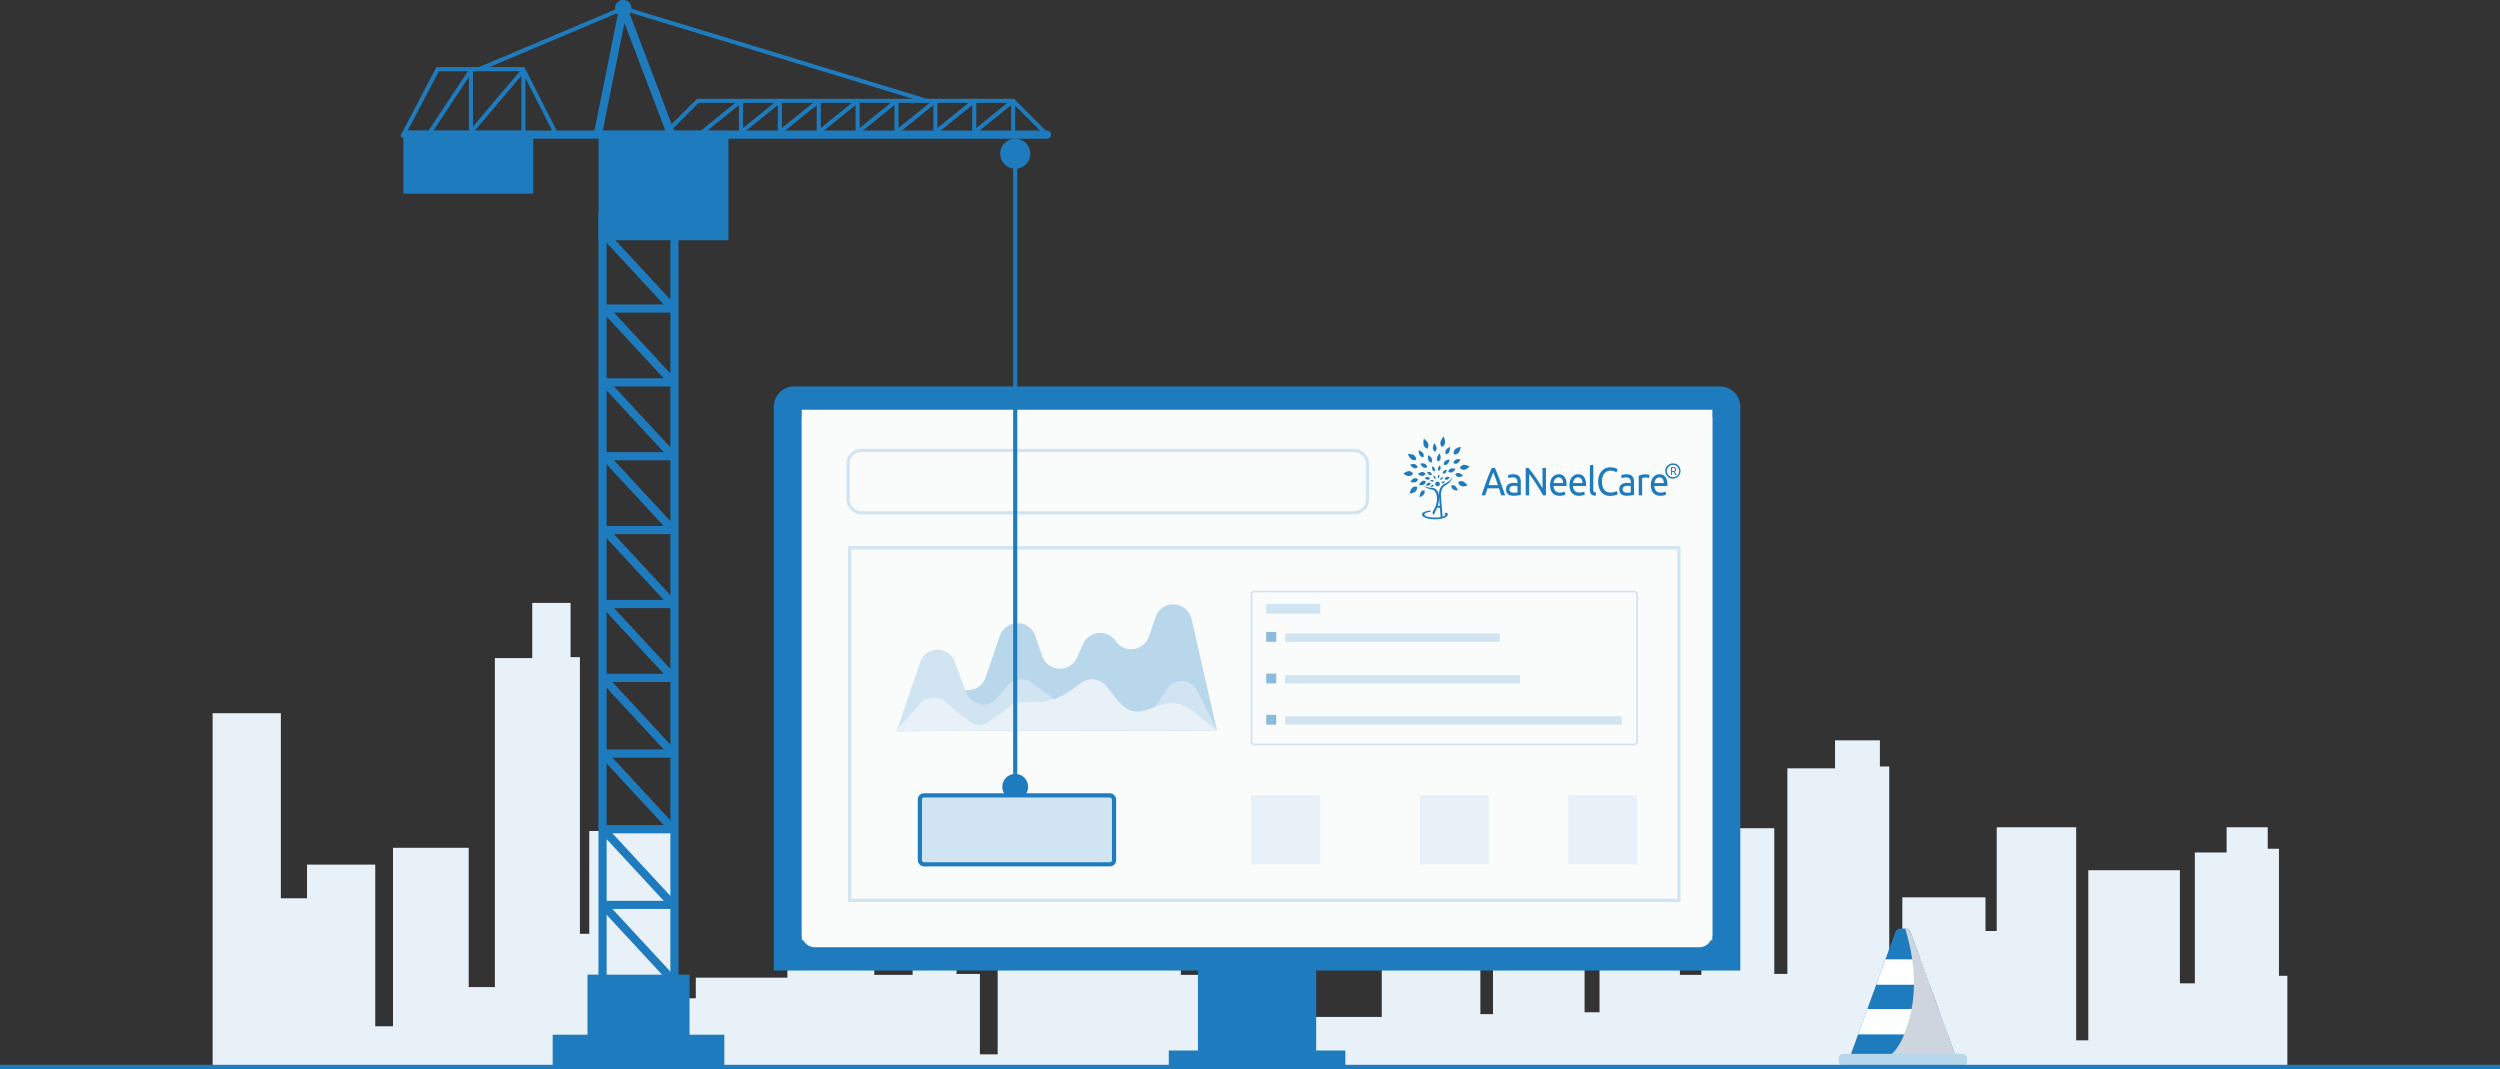 <svg xmlns="http://www.w3.org/2000/svg" xmlns:xlink="http://www.w3.org/1999/xlink" width="1100" height="470.352" viewBox="0 0 1100 470.352"><rect x="0" y="0" width="1100" height="470.352" fill="#333333" stroke="none"/><defs><style>.cls-1,.cls-13,.cls-15,.cls-9{fill:none;}.cls-2{isolation:isolate;}.cls-3{fill:#e8f1f8;}.cls-4{fill:#1d7bbe;}.cls-14,.cls-5{fill:#d0e4f1;}.cls-6{fill:#fafbfb;}.cls-7{fill:#b9d7eb;}.cls-8{fill:#8bbcde;}.cls-13,.cls-9{stroke:#d0e4f1;}.cls-13,.cls-14,.cls-15,.cls-9{stroke-miterlimit:10;}.cls-9{stroke-width:0.737px;}.cls-10{clip-path:url(#clip-path);}.cls-11{fill:#fff;}.cls-12{fill:#ced5de;mix-blend-mode:multiply;}.cls-13{stroke-width:1.375px;}.cls-14,.cls-15{stroke:#1d7bbe;stroke-width:1.833px;}</style><clipPath id="clip-path" transform="translate(0 -0.282)"><path class="cls-1" d="M838.517,408.855h-2.469a2.331,2.331,0,0,0-2.123,1.643l-19.711,54.115h46.137L840.64,410.499A2.331,2.331,0,0,0,838.517,408.855Z"/></clipPath></defs><g class="cls-2"><g id="Layer_1" data-name="Layer 1"><path class="cls-3" d="M93.558,469.535V314.098h30.018v81.419H135.09V380.714h30.018v71.139h7.813V373.312h33.308v61.27H217.743V289.836h16.448V265.575h16.86v23.85h4.112V411.143h4.112V365.91h37.42v73.606h9.458V430.47h40.298V373.723h38.242v55.513h16.86v-7.813H420.88v7.402h10.28v35.364h7.813V412.377H475.16v-64.971h20.972V334.658h7.813v-9.047h11.103V346.172h4.523v83.064h11.514V420.19h10.691V318.621h32.897v4.112H577.14V447.741h30.841v-53.046l8.635-8.635h25.495l9.252,9.252V446.507h5.551V356.041h18.504v-10.28H692.69v8.635h4.523v91.288h6.579v-64.56h35.364v48.111h9.458V358.097h14.803v6.579h17.271V428.825h5.757V338.359h20.972V326.023h19.738v11.514h4.112v105.27h5.757v-47.7h36.598v14.804h4.934V364.265h34.953v93.756h5.346v-74.84h40.298v49.756h6.579V375.368h13.981V364.265h18.093v9.458h4.934v55.924h3.701v39.887S93.558,469.946,93.558,469.535Z" transform="translate(0 -0.282)"/><path class="cls-4" d="M349.363,170.037H756.849a8.892,8.892,0,0,1,8.892,8.892V427.042a0,0,0,0,1,0,0H340.472a0,0,0,0,1,0,0V178.929A8.892,8.892,0,0,1,349.363,170.037Z"/><rect class="cls-5" x="437.955" y="98.492" width="230.303" height="400.66" transform="translate(851.928 -254.567) rotate(90)"/><path class="cls-6" d="M352.776,180.566V411.24a5.838,5.838,0,0,0,5.838,5.838H747.598a5.838,5.838,0,0,0,5.838-5.838V180.566Z" transform="translate(0 -0.282)"/><path class="cls-5" d="M737.993,242.031V395.705H374.579V242.031H737.993m1.426-1.447H373.154V397.152H739.419V240.584Z" transform="translate(0 -0.282)"/><path class="cls-7" d="M394.791,321.746l12.88-18.632a8.25,8.25,0,0,1,11.585-2.019l1.81,1.294a8.25,8.25,0,0,0,12.605-4.042l6.254-18.298a8.25,8.25,0,0,1,15.613,0l3.026,8.854a8.25,8.25,0,0,0,15.349.674l2.624-5.923a8.25,8.25,0,0,1,14.353-1.314v0a8.25,8.25,0,0,0,14.617-1.988l2.926-8.56a8.25,8.25,0,0,1,15.85.835l11.193,49.118S395.183,321.354,394.791,321.746Z" transform="translate(0 -0.282)"/><path class="cls-5" d="M394.428,322.23,404.894,291.61a8.058,8.058,0,0,1,15.184-.187l5.013,13.566a8.058,8.058,0,0,0,13.838,2.257l4.061-5.05a8.058,8.058,0,0,1,11.036-1.454l9.458,6.917a8.057,8.057,0,0,0,4.757,1.554h12.036a8.058,8.058,0,0,1,4.757,1.554l8.956,6.55a8.058,8.058,0,0,0,11.41-1.956l8.405-12.296q.16-.235.334-.455a7.554,7.554,0,0,1,12.584,1.491l8.993,17.837S394.428,321.651,394.428,322.23Z" transform="translate(0 -0.282)"/><path class="cls-3" d="M535.668,321.939l-10.935-8.903c-15-11.032-22.113,9.968-33.904-5.79l-4.061-5.05a8.058,8.058,0,0,0-11.036-1.454l-4.7,3.438a26.101,26.101,0,0,1-15.408,5.034H449.48a8.059,8.059,0,0,0-4.757,1.554l-8.956,6.55c-3.673,2.687-6.235,3.048-12.114-1.887,0,0-6.382-5.187-6.532-5.371-3.129-3.81-9.665-3.808-12.484,0a33.041,33.041,0,0,1-2.149,2.571l-8.448,9.309S535.668,321.361,535.668,321.939Z" transform="translate(0 -0.282)"/><rect class="cls-8" x="557.124" y="278.06" width="4.419" height="4.329"/><g id="Component_6_2" data-name="Component 6 2"><path id="Rectangle_445-4" data-name="Rectangle 445-4" class="cls-9" d="M551.737,260.55H719.273c.595,0,1.077.701,1.077,1.566v64.209c0,.865-.482,1.566-1.077,1.566H551.737c-.595,0-1.077-.701-1.077-1.566V262.116C550.66,261.251,551.142,260.55,551.737,260.55Z" transform="translate(0 -0.282)"/></g><rect class="cls-5" x="557.124" y="265.704" width="23.75" height="4.329"/><rect class="cls-5" x="565.474" y="278.748" width="94.4" height="3.64"/><rect class="cls-8" x="557.124" y="296.381" width="4.419" height="4.329"/><rect class="cls-5" x="565.474" y="297.07" width="103.355" height="3.64"/><rect class="cls-8" x="557.124" y="314.517" width="4.419" height="4.329"/><rect class="cls-5" x="565.474" y="315.206" width="148.171" height="3.64"/><path class="cls-4" d="M660.55,218.219q-.273-.781-.513-1.537c-.16-.504-.326-1.018-.496-1.539h-5.029l-1.009,3.076h-1.618q.64-1.912,1.201-3.536t1.097-3.086q.536-1.458,1.065-2.788t1.105-2.633h1.425q.577,1.304,1.105,2.633t1.065,2.788q.536,1.461,1.097,3.086t1.201,3.536Zm-1.458-4.466q-.513-1.512-1.017-2.929t-1.049-2.719q-.561,1.304-1.065,2.719-.504,1.417-1.001,2.929Z" transform="translate(0 -0.282)"/><path class="cls-4" d="M665.947,208.956a4.012,4.012,0,0,1,1.514.252,2.458,2.458,0,0,1,.993.714,2.784,2.784,0,0,1,.536,1.094,5.723,5.723,0,0,1,.16,1.4v5.648q-.192.035-.536.094-.345.063-.777.113c-.288.036-.6.067-.937.097-.336.027-.67.042-1.001.042a5.135,5.135,0,0,1-1.297-.155,2.793,2.793,0,0,1-1.025-.495,2.252,2.252,0,0,1-.673-.894,3.37,3.37,0,0,1-.24-1.34,2.752,2.752,0,0,1,.28-1.285,2.356,2.356,0,0,1,.761-.869,3.376,3.376,0,0,1,1.121-.487,5.612,5.612,0,0,1,1.345-.155,4.455,4.455,0,0,1,.464.025q.24.025.457.069c.144.029.27.055.376.078s.181.042.224.052v-.452a3.949,3.949,0,0,0-.08-.791,1.905,1.905,0,0,0-.288-.695,1.497,1.497,0,0,0-.569-.487,2.075,2.075,0,0,0-.937-.181,6.489,6.489,0,0,0-1.289.111,4.342,4.342,0,0,0-.825.235l-.176-1.337a4.373,4.373,0,0,1,.961-.271A7.734,7.734,0,0,1,665.947,208.956Zm.128,8.1c.353,0,.665-.008.937-.027a3.755,3.755,0,0,0,.681-.095v-2.694a1.802,1.802,0,0,0-.52-.149,5.557,5.557,0,0,0-1.586-.008,2.059,2.059,0,0,0-.688.218,1.486,1.486,0,0,0-.52.451,1.253,1.253,0,0,0-.208.756,1.336,1.336,0,0,0,.513,1.207A2.491,2.491,0,0,0,666.075,217.056Z" transform="translate(0 -0.282)"/><path class="cls-4" d="M678.921,218.219q-.353-.642-.809-1.442t-.985-1.659q-.529-.86-1.098-1.747c-.379-.592-.755-1.161-1.129-1.713q-.561-.825-1.089-1.554-.529-.731-.977-1.287v9.402h-1.522v-12.043h1.234q.753.869,1.61,2.024t1.698,2.381q.841,1.225,1.586,2.408.745,1.181,1.257,2.102v-8.915h1.522v12.043Z" transform="translate(0 -0.282)"/><path class="cls-4" d="M682.012,213.718a6.203,6.203,0,0,1,.32-2.093,4.454,4.454,0,0,1,.849-1.486,3.462,3.462,0,0,1,1.217-.886,3.537,3.537,0,0,1,1.41-.296,3.093,3.093,0,0,1,2.579,1.138,5.564,5.564,0,0,1,.897,3.468v.269a2.795,2.795,0,0,1-.016.304h-5.702a3.467,3.467,0,0,0,.753,2.137,2.623,2.623,0,0,0,2.05.731,5.039,5.039,0,0,0,1.321-.149,4.387,4.387,0,0,0,.809-.285l.208,1.356a4.253,4.253,0,0,1-.953.33,6.285,6.285,0,0,1-1.546.174,4.568,4.568,0,0,1-1.882-.357,3.511,3.511,0,0,1-1.305-.983,4.083,4.083,0,0,1-.761-1.486A6.756,6.756,0,0,1,682.012,213.718Zm5.718-.886a2.88,2.88,0,0,0-.505-1.799,1.687,1.687,0,0,0-1.433-.703,1.837,1.837,0,0,0-.905.218,2.15,2.15,0,0,0-.665.565,2.651,2.651,0,0,0-.425.798,4.227,4.227,0,0,0-.2.922Z" transform="translate(0 -0.282)"/><path class="cls-4" d="M690.565,213.718a6.206,6.206,0,0,1,.32-2.093,4.454,4.454,0,0,1,.849-1.486,3.462,3.462,0,0,1,1.217-.886,3.537,3.537,0,0,1,1.41-.296,3.092,3.092,0,0,1,2.579,1.138,5.563,5.563,0,0,1,.897,3.468v.269a2.769,2.769,0,0,1-.016.304h-5.702a3.467,3.467,0,0,0,.753,2.137,2.623,2.623,0,0,0,2.05.731,5.039,5.039,0,0,0,1.321-.149,4.39,4.39,0,0,0,.809-.285l.208,1.356a4.253,4.253,0,0,1-.953.33,6.285,6.285,0,0,1-1.546.174,4.568,4.568,0,0,1-1.882-.357,3.511,3.511,0,0,1-1.305-.983,4.085,4.085,0,0,1-.761-1.486A6.76,6.76,0,0,1,690.565,213.718Zm5.718-.886a2.88,2.88,0,0,0-.504-1.799,1.687,1.687,0,0,0-1.433-.703,1.837,1.837,0,0,0-.905.218,2.15,2.15,0,0,0-.665.565,2.651,2.651,0,0,0-.425.798,4.227,4.227,0,0,0-.2.922Z" transform="translate(0 -0.282)"/><path class="cls-4" d="M702.081,218.393a2.711,2.711,0,0,1-1.954-.642,2.674,2.674,0,0,1-.577-1.894V205.011l1.49-.277v10.861a2.851,2.851,0,0,0,.064.661.932.932,0,0,0,.208.418.893.893,0,0,0,.384.233,3.543,3.543,0,0,0,.593.13Z" transform="translate(0 -0.282)"/><path class="cls-4" d="M708.423,218.48a5.31,5.31,0,0,1-2.13-.416,4.545,4.545,0,0,1-1.65-1.218,5.592,5.592,0,0,1-1.065-1.972,8.802,8.802,0,0,1-.376-2.685,7.871,7.871,0,0,1,.425-2.685,5.891,5.891,0,0,1,1.145-1.972,4.853,4.853,0,0,1,1.682-1.218,5.108,5.108,0,0,1,2.05-.418,6.743,6.743,0,0,1,1.241.105,7.114,7.114,0,0,1,.961.244,4.431,4.431,0,0,1,.665.277c.17.095.288.164.352.21l-.448,1.39a2.494,2.494,0,0,0-.416-.227c-.181-.08-.387-.162-.617-.243a5.42,5.42,0,0,0-.753-.2,4.345,4.345,0,0,0-.825-.078,3.719,3.719,0,0,0-1.586.33,3.31,3.31,0,0,0-1.201.957,4.418,4.418,0,0,0-.761,1.52,7.083,7.083,0,0,0-.264,2.007,7.736,7.736,0,0,0,.232,1.963,4.467,4.467,0,0,0,.697,1.522,3.175,3.175,0,0,0,1.161.981,3.58,3.58,0,0,0,1.625.348,5.539,5.539,0,0,0,1.778-.244,7.318,7.318,0,0,0,1.057-.435l.4,1.39a2.214,2.214,0,0,1-.4.218,5.394,5.394,0,0,1-.721.252,8.815,8.815,0,0,1-1.009.208A8.294,8.294,0,0,1,708.423,218.48Z" transform="translate(0 -0.282)"/><path class="cls-4" d="M715.775,208.956a4.013,4.013,0,0,1,1.514.252,2.458,2.458,0,0,1,.993.714,2.783,2.783,0,0,1,.536,1.094,5.723,5.723,0,0,1,.16,1.4v5.648q-.192.035-.536.094-.345.063-.777.113c-.288.036-.6.067-.937.097-.336.027-.67.042-1.001.042a5.135,5.135,0,0,1-1.297-.155,2.793,2.793,0,0,1-1.025-.495,2.252,2.252,0,0,1-.673-.894,3.37,3.37,0,0,1-.24-1.34,2.751,2.751,0,0,1,.28-1.285,2.356,2.356,0,0,1,.761-.869,3.377,3.377,0,0,1,1.121-.487A5.612,5.612,0,0,1,716,212.729a4.452,4.452,0,0,1,.464.025q.24.025.457.069c.144.029.27.055.376.078s.181.042.224.052v-.452a3.949,3.949,0,0,0-.08-.791,1.906,1.906,0,0,0-.288-.695,1.497,1.497,0,0,0-.569-.487,2.076,2.076,0,0,0-.937-.181,6.489,6.489,0,0,0-1.289.111,4.341,4.341,0,0,0-.825.235l-.176-1.337a4.375,4.375,0,0,1,.961-.271A7.735,7.735,0,0,1,715.775,208.956Zm.128,8.1c.353,0,.665-.008.937-.027a3.756,3.756,0,0,0,.681-.095v-2.694a1.803,1.803,0,0,0-.52-.149,5.557,5.557,0,0,0-1.586-.008,2.058,2.058,0,0,0-.688.218,1.486,1.486,0,0,0-.52.451,1.254,1.254,0,0,0-.208.756,1.336,1.336,0,0,0,.513,1.207A2.491,2.491,0,0,0,715.903,217.056Z" transform="translate(0 -0.282)"/><path class="cls-4" d="M724.12,208.992c.128,0,.275.008.441.025q.247.028.488.069.24.044.441.088a2.599,2.599,0,0,1,.296.078l-.256,1.409a4.561,4.561,0,0,0-.585-.166,4.772,4.772,0,0,0-1.049-.097,3.649,3.649,0,0,0-.825.097c-.272.063-.451.107-.536.13v7.594h-1.489v-8.654a9.563,9.563,0,0,1,1.313-.391A7.786,7.786,0,0,1,724.12,208.992Z" transform="translate(0 -0.282)"/><path class="cls-4" d="M726.362,213.718a6.206,6.206,0,0,1,.32-2.093,4.452,4.452,0,0,1,.849-1.486,3.461,3.461,0,0,1,1.217-.886,3.537,3.537,0,0,1,1.41-.296,3.092,3.092,0,0,1,2.579,1.138,5.564,5.564,0,0,1,.897,3.468v.269a2.769,2.769,0,0,1-.016.304h-5.702a3.467,3.467,0,0,0,.753,2.137,2.623,2.623,0,0,0,2.05.731,5.038,5.038,0,0,0,1.321-.149,4.389,4.389,0,0,0,.809-.285l.208,1.356a4.255,4.255,0,0,1-.953.33,6.286,6.286,0,0,1-1.546.174,4.568,4.568,0,0,1-1.882-.357,3.511,3.511,0,0,1-1.305-.983,4.085,4.085,0,0,1-.761-1.486A6.76,6.76,0,0,1,726.362,213.718Zm5.718-.886a2.88,2.88,0,0,0-.504-1.799,1.687,1.687,0,0,0-1.433-.703,1.837,1.837,0,0,0-.905.218,2.149,2.149,0,0,0-.665.565,2.651,2.651,0,0,0-.425.798,4.232,4.232,0,0,0-.2.922Z" transform="translate(0 -0.282)"/><path class="cls-4" d="M636.478,225.839l-.931.287a.71.71,0,0,1,.387.538c0,.741-2.063,1.344-4.605,1.344s-4.605-.602-4.605-1.344c0-.574,1.231-1.062,2.96-1.255l-.544-.512c-2.122.3-3.5.926-3.5,1.803,0,1.146,2.547,2.072,5.689,2.072s5.654-.928,5.689-2.072C637.03,226.28,636.869,226.083,636.478,225.839Z" transform="translate(0 -0.282)"/><path class="cls-4" d="M639.228,210.068a8.105,8.105,0,0,1-3.72,3.132s-2.583,1.082-2.365,5.143l.795,10.214a1.683,1.683,0,0,0,.75-1.535l-.69-8.862s-.105-3.14,1.861-4.254A6.613,6.613,0,0,0,639.228,210.068Z" transform="translate(0 -0.282)"/><path class="cls-4" d="M626.618,213.965s.515.824,3.72.986c0,0,3.28.245,2.814,5.272a13.586,13.586,0,0,1-.741,3.276c-.491,1.191-1.564,3.343-1.564,3.343s-.507-.232-.507-1.275a24.789,24.789,0,0,0,1.214-2.273,12.033,12.033,0,0,0,.734-3.177s.138-3.784-1.943-4.323C630.344,215.795,627.104,215.161,626.618,213.965Z" transform="translate(0 -0.282)"/><path class="cls-4" d="M633.552,213.28a1.02,1.02,0,1,1-1.016-1.102A1.062,1.062,0,0,1,633.552,213.28Z" transform="translate(0 -0.282)"/><path class="cls-4" d="M632.115,222.686s1.399.676,1.928-.183l.045,1.015a2.226,2.226,0,0,1-2.072-.102Z" transform="translate(0 -0.282)"/><path class="cls-4" d="M640.314,197.928a4.886,4.886,0,0,1,2.405-.995,5.546,5.546,0,0,1-.977,2.595,2.08,2.08,0,0,1-2.121.596H639.62l-.002-.002h.002A2.629,2.629,0,0,1,640.314,197.928Z" transform="translate(0 -0.282)"/><path class="cls-4" d="M633.804,194.729a5.628,5.628,0,0,1,1.405-2.338,5.58,5.58,0,0,1,.618,2.723,2.334,2.334,0,0,1-1.396,1.833h-.001A2.616,2.616,0,0,1,633.804,194.729Z" transform="translate(0 -0.282)"/><path class="cls-4" d="M626.42,196.142a6.031,6.031,0,0,1,.079-2.791,5.025,5.025,0,0,1,1.832,1.976,2.551,2.551,0,0,1-.311,2.353h-.002A2.336,2.336,0,0,1,626.42,196.142Z" transform="translate(0 -0.282)"/><path class="cls-4" d="M620.994,202.387a5.612,5.612,0,0,1-1.51-2.259,4.473,4.473,0,0,1,2.562.347,2.476,2.476,0,0,1,1.082,2.068h-.001v.002h-.001A2.135,2.135,0,0,1,620.994,202.387Z" transform="translate(0 -0.282)"/><path class="cls-4" d="M619.853,209.781a4.942,4.942,0,0,1-2.374-1.079,4.684,4.684,0,0,1,2.356-1.147,2.203,2.203,0,0,1,1.914,1.157h.002l-.002.002.002.002h-.002A2.262,2.262,0,0,1,619.853,209.781Z" transform="translate(0 -0.282)"/><path class="cls-4" d="M622.706,216.635a4.824,4.824,0,0,1-2.468.797,5.433,5.433,0,0,1,1.154-2.508,2.073,2.073,0,0,1,2.157-.419l.001-.002,0,.002.001.003h0A2.604,2.604,0,0,1,622.706,216.635Z" transform="translate(0 -0.282)"/><path class="cls-4" d="M643.7,212.088a5.284,5.284,0,0,1,1.97,1.797,4.505,4.505,0,0,1-2.565.336,2.36,2.36,0,0,1-1.51-1.723l-.002-.002h.002v-.002h.001A2.163,2.163,0,0,1,643.7,212.088Z" transform="translate(0 -0.282)"/><path class="cls-4" d="M640.321,214.144a4.599,4.599,0,0,1,1.125,1.904,3.645,3.645,0,0,1-2.058-.409,2.026,2.026,0,0,1-.787-1.726h0l.001-.002h.002A1.733,1.733,0,0,1,640.321,214.144Z" transform="translate(0 -0.282)"/><path class="cls-4" d="M641.958,208.391a4.167,4.167,0,0,1,1.775,1.188,3.706,3.706,0,0,1-2.018.599,1.854,1.854,0,0,1-1.399-1.186h0v-.003h0A1.795,1.795,0,0,1,641.958,208.391Z" transform="translate(0 -0.282)"/><path class="cls-4" d="M638.418,206.443a3.736,3.736,0,0,1,2.01.188,3.948,3.948,0,0,1-1.504,1.471,1.649,1.649,0,0,1-1.686-.366h0v-.002h0A1.903,1.903,0,0,1,638.418,206.443Z" transform="translate(0 -0.282)"/><path class="cls-4" d="M635.911,203.087a3.772,3.772,0,0,1,1.936-.619,4.29,4.29,0,0,1-.907,1.962,1.626,1.626,0,0,1-1.693.327h0l-.002-.003h0A2.05,2.05,0,0,1,635.911,203.087Z" transform="translate(0 -0.282)"/><path class="cls-4" d="M632.293,201.594a4.372,4.372,0,0,1,1.181-1.775,4.398,4.398,0,0,1,.391,2.155,1.812,1.812,0,0,1-1.153,1.381v.002l-.002-.002h-.002A2.061,2.061,0,0,1,632.293,201.594Z" transform="translate(0 -0.282)"/><path class="cls-4" d="M628.496,202.748a4.746,4.746,0,0,1-.088-2.189,3.861,3.861,0,0,1,1.538,1.427,2.01,2.01,0,0,1-.115,1.86v.002h-.002A1.811,1.811,0,0,1,628.496,202.748Z" transform="translate(0 -0.282)"/><path class="cls-4" d="M626.279,205.928a4.292,4.292,0,0,1-1.353-1.622,3.475,3.475,0,0,1,2.024.035,1.903,1.903,0,0,1,1.006,1.511h0l-.001.002h-.001A1.684,1.684,0,0,1,626.279,205.928Z" transform="translate(0 -0.282)"/><path class="cls-4" d="M625.757,209.707a3.881,3.881,0,0,1-1.876-.808,3.698,3.698,0,0,1,1.831-.939,1.733,1.733,0,0,1,1.518.879h0l-.002.002A1.79,1.79,0,0,1,625.757,209.707Z" transform="translate(0 -0.282)"/><path class="cls-4" d="M626.4,213.562a3.726,3.726,0,0,1-2.014.136,4.073,4.073,0,0,1,1.286-1.696,1.62,1.62,0,0,1,1.716.09h.002l0,.002A1.975,1.975,0,0,1,626.4,213.562Z" transform="translate(0 -0.282)"/><path class="cls-4" d="M636.474,210.154a2.607,2.607,0,0,1,1.398.129,2.735,2.735,0,0,1-1.046,1.023,1.142,1.142,0,0,1-1.172-.253h0v-.003h0A1.332,1.332,0,0,1,636.474,210.154Z" transform="translate(0 -0.282)"/><path class="cls-4" d="M635.286,207.443a2.634,2.634,0,0,1,1.344-.429,2.975,2.975,0,0,1-.63,1.365,1.129,1.129,0,0,1-1.177.227h-.001v-.002h0A1.42,1.42,0,0,1,635.286,207.443Z" transform="translate(0 -0.282)"/><path class="cls-4" d="M632.762,206.22a3.001,3.001,0,0,1,.819-1.233,3.054,3.054,0,0,1,.272,1.496,1.261,1.261,0,0,1-.802.96h-.002A1.427,1.427,0,0,1,632.762,206.22Z" transform="translate(0 -0.282)"/><path class="cls-4" d="M630.25,206.918a3.288,3.288,0,0,1-.062-1.52,2.677,2.677,0,0,1,1.068.991,1.402,1.402,0,0,1-.079,1.293h-.002A1.252,1.252,0,0,1,630.25,206.918Z" transform="translate(0 -0.282)"/><path class="cls-4" d="M628.837,209.171a2.992,2.992,0,0,1-.939-1.126,2.431,2.431,0,0,1,1.406.022,1.326,1.326,0,0,1,.699,1.052h0A1.164,1.164,0,0,1,628.837,209.171Z" transform="translate(0 -0.282)"/><path class="cls-4" d="M628.117,211.371a2.737,2.737,0,0,1-1.253-.679,2.534,2.534,0,0,1,1.319-.532,1.22,1.22,0,0,1,1.003.705h0v.002h0A1.223,1.223,0,0,1,628.117,211.371Z" transform="translate(0 -0.282)"/><path class="cls-4" d="M628.759,213.887a2.575,2.575,0,0,1-1.402-.05,2.778,2.778,0,0,1,.996-1.08,1.131,1.131,0,0,1,1.18.188h0l.001.002h-.001A1.334,1.334,0,0,1,628.759,213.887Z" transform="translate(0 -0.282)"/><path class="cls-4" d="M634.78,212.167a3.494,3.494,0,0,1,1.163.02,4.208,4.208,0,0,1-.942.701.716.716,0,0,1-.734-.159h0A.825.825,0,0,1,634.78,212.167Z" transform="translate(0 -0.282)"/><path class="cls-4" d="M633.994,210.613a3.375,3.375,0,0,1,1.038-.43,3.846,3.846,0,0,1-.591,1.015.709.709,0,0,1-.737.142h0l-.001-.002h0A.893.893,0,0,1,633.994,210.613Z" transform="translate(0 -0.282)"/><path class="cls-4" d="M632.638,209.902a3.153,3.153,0,0,1,.546-.943,3.084,3.084,0,0,1,.138,1.107.789.789,0,0,1-.502.602h-.001A.897.897,0,0,1,632.638,209.902Z" transform="translate(0 -0.282)"/><path class="cls-4" d="M630.965,210.595a4.126,4.126,0,0,1-.32-1.179,3.842,3.842,0,0,1,.889.733.886.886,0,0,1,.083.809h-.002A.761.761,0,0,1,630.965,210.595Z" transform="translate(0 -0.282)"/><path class="cls-4" d="M630.176,212.205a3.113,3.113,0,0,1-.977-.384,2.583,2.583,0,0,1,1.004-.377.761.761,0,0,1,.635.429h0v.002h0A.766.766,0,0,1,630.176,212.205Z" transform="translate(0 -0.282)"/><path class="cls-4" d="M630.446,214.361a2.743,2.743,0,0,1-1.036.17,3.071,3.071,0,0,1,.701-.839.705.705,0,0,1,.748.017h0A.861.861,0,0,1,630.446,214.361Z" transform="translate(0 -0.282)"/><path class="cls-4" d="M640.555,202.513a3.849,3.849,0,0,1,2.082-.092,4.198,4.198,0,0,1-1.364,1.721,1.68,1.68,0,0,1-1.772-.136h0l-.001-.002h.001A2.027,2.027,0,0,1,640.555,202.513Z" transform="translate(0 -0.282)"/><path class="cls-4" d="M636.235,198.257a4.184,4.184,0,0,1,1.7-1.31,4.57,4.57,0,0,1-.279,2.248,1.748,1.748,0,0,1-1.551.936h-.002v-.002h0A2.164,2.164,0,0,1,636.235,198.257Z" transform="translate(0 -0.282)"/><path class="cls-4" d="M630.458,197.477a4.77,4.77,0,0,1,.625-2.159,4.327,4.327,0,0,1,1.029,1.978,1.993,1.993,0,0,1-.717,1.76v.002h-.002v-.002A2.011,2.011,0,0,1,630.458,197.477Z" transform="translate(0 -0.282)"/><path class="cls-4" d="M624.739,200.651a4.813,4.813,0,0,1-.553-2.181,3.793,3.793,0,0,1,1.851,1.055,2.079,2.079,0,0,1,.278,1.901h0l0,.002h-.002A1.786,1.786,0,0,1,624.739,200.651Z" transform="translate(0 -0.282)"/><path class="cls-4" d="M622.042,206.235a4.28,4.28,0,0,1-1.584-1.471,3.638,3.638,0,0,1,2.078-.252,1.918,1.918,0,0,1,1.212,1.407h0v.003h-.001A1.753,1.753,0,0,1,622.042,206.235Z" transform="translate(0 -0.282)"/><path class="cls-4" d="M622.681,212.499a3.863,3.863,0,0,1-2.071-.26,4.043,4.043,0,0,1,1.594-1.468,1.707,1.707,0,0,1,1.73.431h.002v.002h-.002A1.95,1.95,0,0,1,622.681,212.499Z" transform="translate(0 -0.282)"/><path class="cls-4" d="M626.475,217.873a4.084,4.084,0,0,1-1.806,1.131,4.57,4.57,0,0,1,.475-2.211,1.724,1.724,0,0,1,1.626-.772h0l.002.002h0A2.168,2.168,0,0,1,626.475,217.873Z" transform="translate(0 -0.282)"/><path class="cls-4" d="M644.115,204.787a4.867,4.867,0,0,1,2.463.808,4.778,4.778,0,0,1-2.235,1.406,2.164,2.164,0,0,1-2.014-.938h-.001v-.002h.001A2.321,2.321,0,0,1,644.115,204.787Z" transform="translate(0 -0.282)"/><path class="cls-4" d="M736.343,204.194a3.348,3.348,0,1,0,3.076,3.337A3.219,3.219,0,0,0,736.343,204.194Zm0,6.026a2.697,2.697,0,1,1,2.477-2.688A2.592,2.592,0,0,1,736.343,210.22Z" transform="translate(0 -0.282)"/><path class="cls-4" d="M736.821,207.85c.049.067.111.155.186.262s.153.228.232.359.158.269.237.412a4.349,4.349,0,0,1,.2.413h-.487c-.061-.126-.127-.255-.199-.384s-.145-.253-.219-.371-.146-.228-.218-.331-.137-.193-.195-.27c-.04.004-.08.005-.122.005h-.526v1.351h-.445v-3.404a2.235,2.235,0,0,1,.42-.067c.155-.013.296-.018.425-.018a1.635,1.635,0,0,1,1.022.273.97.97,0,0,1,.352.817,1.012,1.012,0,0,1-.168.588A.981.981,0,0,1,736.821,207.85Zm-.675-1.619c-.19,0-.335.005-.437.015v1.301h.318a3.125,3.125,0,0,0,.413-.025.854.854,0,0,0,.31-.096.47.47,0,0,0,.195-.196.707.707,0,0,0,.069-.336.687.687,0,0,0-.069-.324.528.528,0,0,0-.186-.204.746.746,0,0,0-.276-.104A1.806,1.806,0,0,0,736.146,206.231Z" transform="translate(0 -0.282)"/><path class="cls-4" d="M838.517,408.855h-2.469a2.331,2.331,0,0,0-2.123,1.643l-19.711,54.115h46.137L840.64,410.499A2.331,2.331,0,0,0,838.517,408.855Z" transform="translate(0 -0.282)"/><g class="cls-10"><rect class="cls-11" x="815.833" y="422.109" width="42.157" height="11.176"/><rect class="cls-11" x="815.833" y="443.965" width="42.157" height="11.176"/></g><path class="cls-12" d="M841.034,444.554a60.306,60.306,0,0,1-2.727,9.549,27.796,27.796,0,0,1-4.187,8.068,15.759,15.759,0,0,1-2.526,2.443h28.757L840.64,410.499a2.331,2.331,0,0,0-2.123-1.643h-.283C841.872,420.357,843.33,432.63,841.034,444.554Z" transform="translate(0 -0.282)"/><rect class="cls-7" x="809.001" y="463.71" width="56.563" height="5.216" rx="2.007"/><rect class="cls-4" x="527.087" y="425.114" width="52.039" height="43.754"/><rect class="cls-4" x="514.263" y="462.226" width="77.687" height="6.641"/><rect class="cls-13" x="373.154" y="198.19" width="228.57" height="27.445" rx="5.707"/><path class="cls-4" d="M264.925,433.516h31.228a1.802,1.802,0,0,0,1.322-3.026l-30.028-32.428-2.644,2.447,27.227,29.404H264.925Z" transform="translate(0 -0.282)"/><path class="cls-4" d="M263.316,93.767h35.251V448.099H263.316ZM294.964,97.37H266.92V444.495h28.045Z" transform="translate(0 -0.282)"/><rect class="cls-4" x="258.49" y="429.133" width="44.903" height="32.177" transform="translate(561.884 890.161) rotate(-180)"/><path class="cls-4" d="M264.925,300.352h31.228a1.802,1.802,0,0,0,1.322-3.026l-30.028-32.428-2.644,2.447,27.227,29.404H264.925Z" transform="translate(0 -0.282)"/><path class="cls-4" d="M264.925,333.643h31.228a1.802,1.802,0,0,0,1.322-3.026l-30.028-32.428-2.644,2.447L292.031,330.04H264.925Z" transform="translate(0 -0.282)"/><path class="cls-4" d="M264.925,366.934h31.228a1.802,1.802,0,0,0,1.322-3.026l-30.028-32.428-2.644,2.447,27.227,29.404H264.925Z" transform="translate(0 -0.282)"/><path class="cls-4" d="M264.925,400.225h31.228a1.802,1.802,0,0,0,1.322-3.026L267.449,364.77l-2.644,2.447,27.227,29.404H264.925Z" transform="translate(0 -0.282)"/><path class="cls-4" d="M264.925,267.861h31.228a1.802,1.802,0,0,0,1.322-3.025l-30.028-32.43-2.644,2.447,27.227,29.405H264.925Z" transform="translate(0 -0.282)"/><path class="cls-4" d="M264.925,235.311h31.228a1.802,1.802,0,0,0,1.322-3.025l-30.028-32.43-2.644,2.447,27.227,29.405H264.925Z" transform="translate(0 -0.282)"/><path class="cls-4" d="M264.925,202.819h31.228a1.802,1.802,0,0,0,1.322-3.025l-30.028-32.43-2.644,2.447,27.227,29.405H264.925Z" transform="translate(0 -0.282)"/><path class="cls-4" d="M264.925,170.328h31.228a1.802,1.802,0,0,0,1.322-3.026l-30.028-32.43-2.644,2.447,27.227,29.405H264.925Z" transform="translate(0 -0.282)"/><path class="cls-4" d="M264.925,137.836h31.228a1.802,1.802,0,0,0,1.322-3.025l-30.028-32.43-2.644,2.447,27.227,29.405H264.925Z" transform="translate(0 -0.282)"/><path class="cls-4" d="M264.925,105.345h31.228a1.802,1.802,0,0,0,1.322-3.025l-30.028-32.43-2.644,2.447,27.227,29.405H264.925Z" transform="translate(0 -0.282)"/><rect class="cls-4" x="263.376" y="57.814" width="57.147" height="48.177" transform="translate(583.898 163.522) rotate(-180)"/><rect class="cls-4" x="177.497" y="57.814" width="57.147" height="27.673" transform="translate(412.14 143.017) rotate(-180)"/><path class="cls-4" d="M178.445,61.332H460.707a1.802,1.802,0,0,0,0-3.603H178.445a1.802,1.802,0,0,0,0,3.603Z" transform="translate(0 -0.282)"/><rect class="cls-4" x="445.793" y="71.209" width="1.802" height="269.311"/><path class="cls-4" d="M279.339,58.33" transform="translate(0 -0.282)"/><rect class="cls-4" x="243.175" y="455.558" width="75.533" height="14.159" transform="translate(561.883 924.993) rotate(-180)"/><path class="cls-4" d="M291.739,60.861a.898.898,0,0,0,.637-.264l15.05-15.05H445.409l14.15,14.15a.901.901,0,0,0,1.274-1.274L446.155,43.745H306.68L291.103,59.323a.901.901,0,0,0,.637,1.538Z" transform="translate(0 -0.282)"/><path class="cls-4" d="M177.243,60.861a.901.901,0,0,0,.799-.483l15.062-28.773H229.63l14.163,27.863a.901.901,0,1,0,1.606-.816L230.735,29.803H192.012l-15.567,29.739a.901.901,0,0,0,.797,1.319Z" transform="translate(0 -0.282)"/><path class="cls-4" d="M440.088,67.939a6.606,6.606,0,1,0,6.606-6.606A6.606,6.606,0,0,0,440.088,67.939Z" transform="translate(0 -0.282)"/><path class="cls-4" d="M407.635,45.533a.901.901,0,0,0,.263-1.762L274.514,3.101a.9.9,0,0,0-.613.032l-63.219,26.681a.9.9,0,1,0,.7,1.659L274.3,4.919,407.372,45.494A.887.887,0,0,0,407.635,45.533Z" transform="translate(0 -0.282)"/><path class="cls-4" d="M295.236,60.981a1.804,1.804,0,0,0,1.684-2.443L275.917,3.273a1.802,1.802,0,0,0-3.45.285l-10.858,53.9a1.802,1.802,0,0,0,3.533.711l9.624-47.779,18.785,49.43A1.803,1.803,0,0,0,295.236,60.981Z" transform="translate(0 -0.282)"/><path class="cls-4" d="M270.603,3.913A3.631,3.631,0,1,0,274.234.282,3.631,3.631,0,0,0,270.603,3.913Z" transform="translate(0 -0.282)"/><path class="cls-4" d="M426.627,61.032a.894.894,0,0,0,.566-.2l17.691-14.3V59.903a.901.901,0,0,0,1.802,0V44.646a.901.901,0,0,0-1.467-.7L426.059,59.431a.901.901,0,0,0,.568,1.601Z" transform="translate(0 -0.282)"/><path class="cls-4" d="M409.518,61.032a.894.894,0,0,0,.566-.2l17.692-14.3V59.903a.901.901,0,0,0,1.802,0V44.646a.901.901,0,0,0-1.467-.7l-19.16,15.486a.901.901,0,0,0,.568,1.601Z" transform="translate(0 -0.282)"/><path class="cls-4" d="M392.41,61.032a.894.894,0,0,0,.566-.2l17.692-14.3V59.903a.901.901,0,0,0,1.802,0V44.646a.901.901,0,0,0-1.468-.7l-19.16,15.486a.901.901,0,0,0,.568,1.601Z" transform="translate(0 -0.282)"/><path class="cls-4" d="M375.303,61.032a.894.894,0,0,0,.566-.2l17.691-14.3V59.903a.901.901,0,0,0,1.802,0V44.646a.901.901,0,0,0-1.467-.7L374.736,59.431a.901.901,0,0,0,.567,1.601Z" transform="translate(0 -0.282)"/><path class="cls-4" d="M358.195,61.032a.895.895,0,0,0,.566-.2l17.692-14.3V59.903a.901.901,0,0,0,1.802,0V44.646a.901.901,0,0,0-1.467-.7L357.628,59.431a.901.901,0,0,0,.567,1.601Z" transform="translate(0 -0.282)"/><path class="cls-4" d="M341.087,61.032a.895.895,0,0,0,.566-.2l17.692-14.3V59.903a.901.901,0,0,0,1.802,0V44.646a.901.901,0,0,0-1.467-.7L340.52,59.431a.901.901,0,0,0,.567,1.601Z" transform="translate(0 -0.282)"/><path class="cls-4" d="M323.98,61.032a.895.895,0,0,0,.566-.2l17.692-14.3V59.903a.901.901,0,0,0,1.802,0V44.646a.901.901,0,0,0-1.468-.7L323.413,59.431a.901.901,0,0,0,.568,1.601Z" transform="translate(0 -0.282)"/><path class="cls-4" d="M306.872,61.032a.895.895,0,0,0,.566-.2l17.692-14.3V59.903a.901.901,0,0,0,1.802,0V44.646a.901.901,0,0,0-1.468-.7L306.305,59.431a.901.901,0,0,0,.568,1.601Z" transform="translate(0 -0.282)"/><path class="cls-4" d="M205.736,61.032a.898.898,0,0,0,.688-.319l22.977-27.117V59.903a.901.901,0,0,0,1.802,0V31.14a.901.901,0,0,0-1.588-.582L205.05,59.549a.901.901,0,0,0,.686,1.483Z" transform="translate(0 -0.282)"/><path class="cls-4" d="M188.064,61.032a.9.9,0,0,0,.752-.404l17.507-26.491V59.903a.901.901,0,0,0,1.802,0V31.14a.901.901,0,0,0-1.652-.497l-19.16,28.991a.901.901,0,0,0,.75,1.398Z" transform="translate(0 -0.282)"/><path class="cls-4" d="M441.021,346.477a5.672,5.672,0,1,0,5.672-5.673A5.672,5.672,0,0,0,441.021,346.477Z" transform="translate(0 -0.282)"/><rect class="cls-14" x="404.739" y="349.958" width="85.449" height="30.348" rx="1.833"/><rect class="cls-3" x="550.49" y="349.958" width="30.348" height="30.348"/><rect class="cls-3" x="624.741" y="349.958" width="30.348" height="30.348"/><rect class="cls-3" x="690.002" y="349.958" width="30.348" height="30.348"/><line class="cls-15" y1="469.435" x2="1100" y2="469.435"/></g></g></svg>